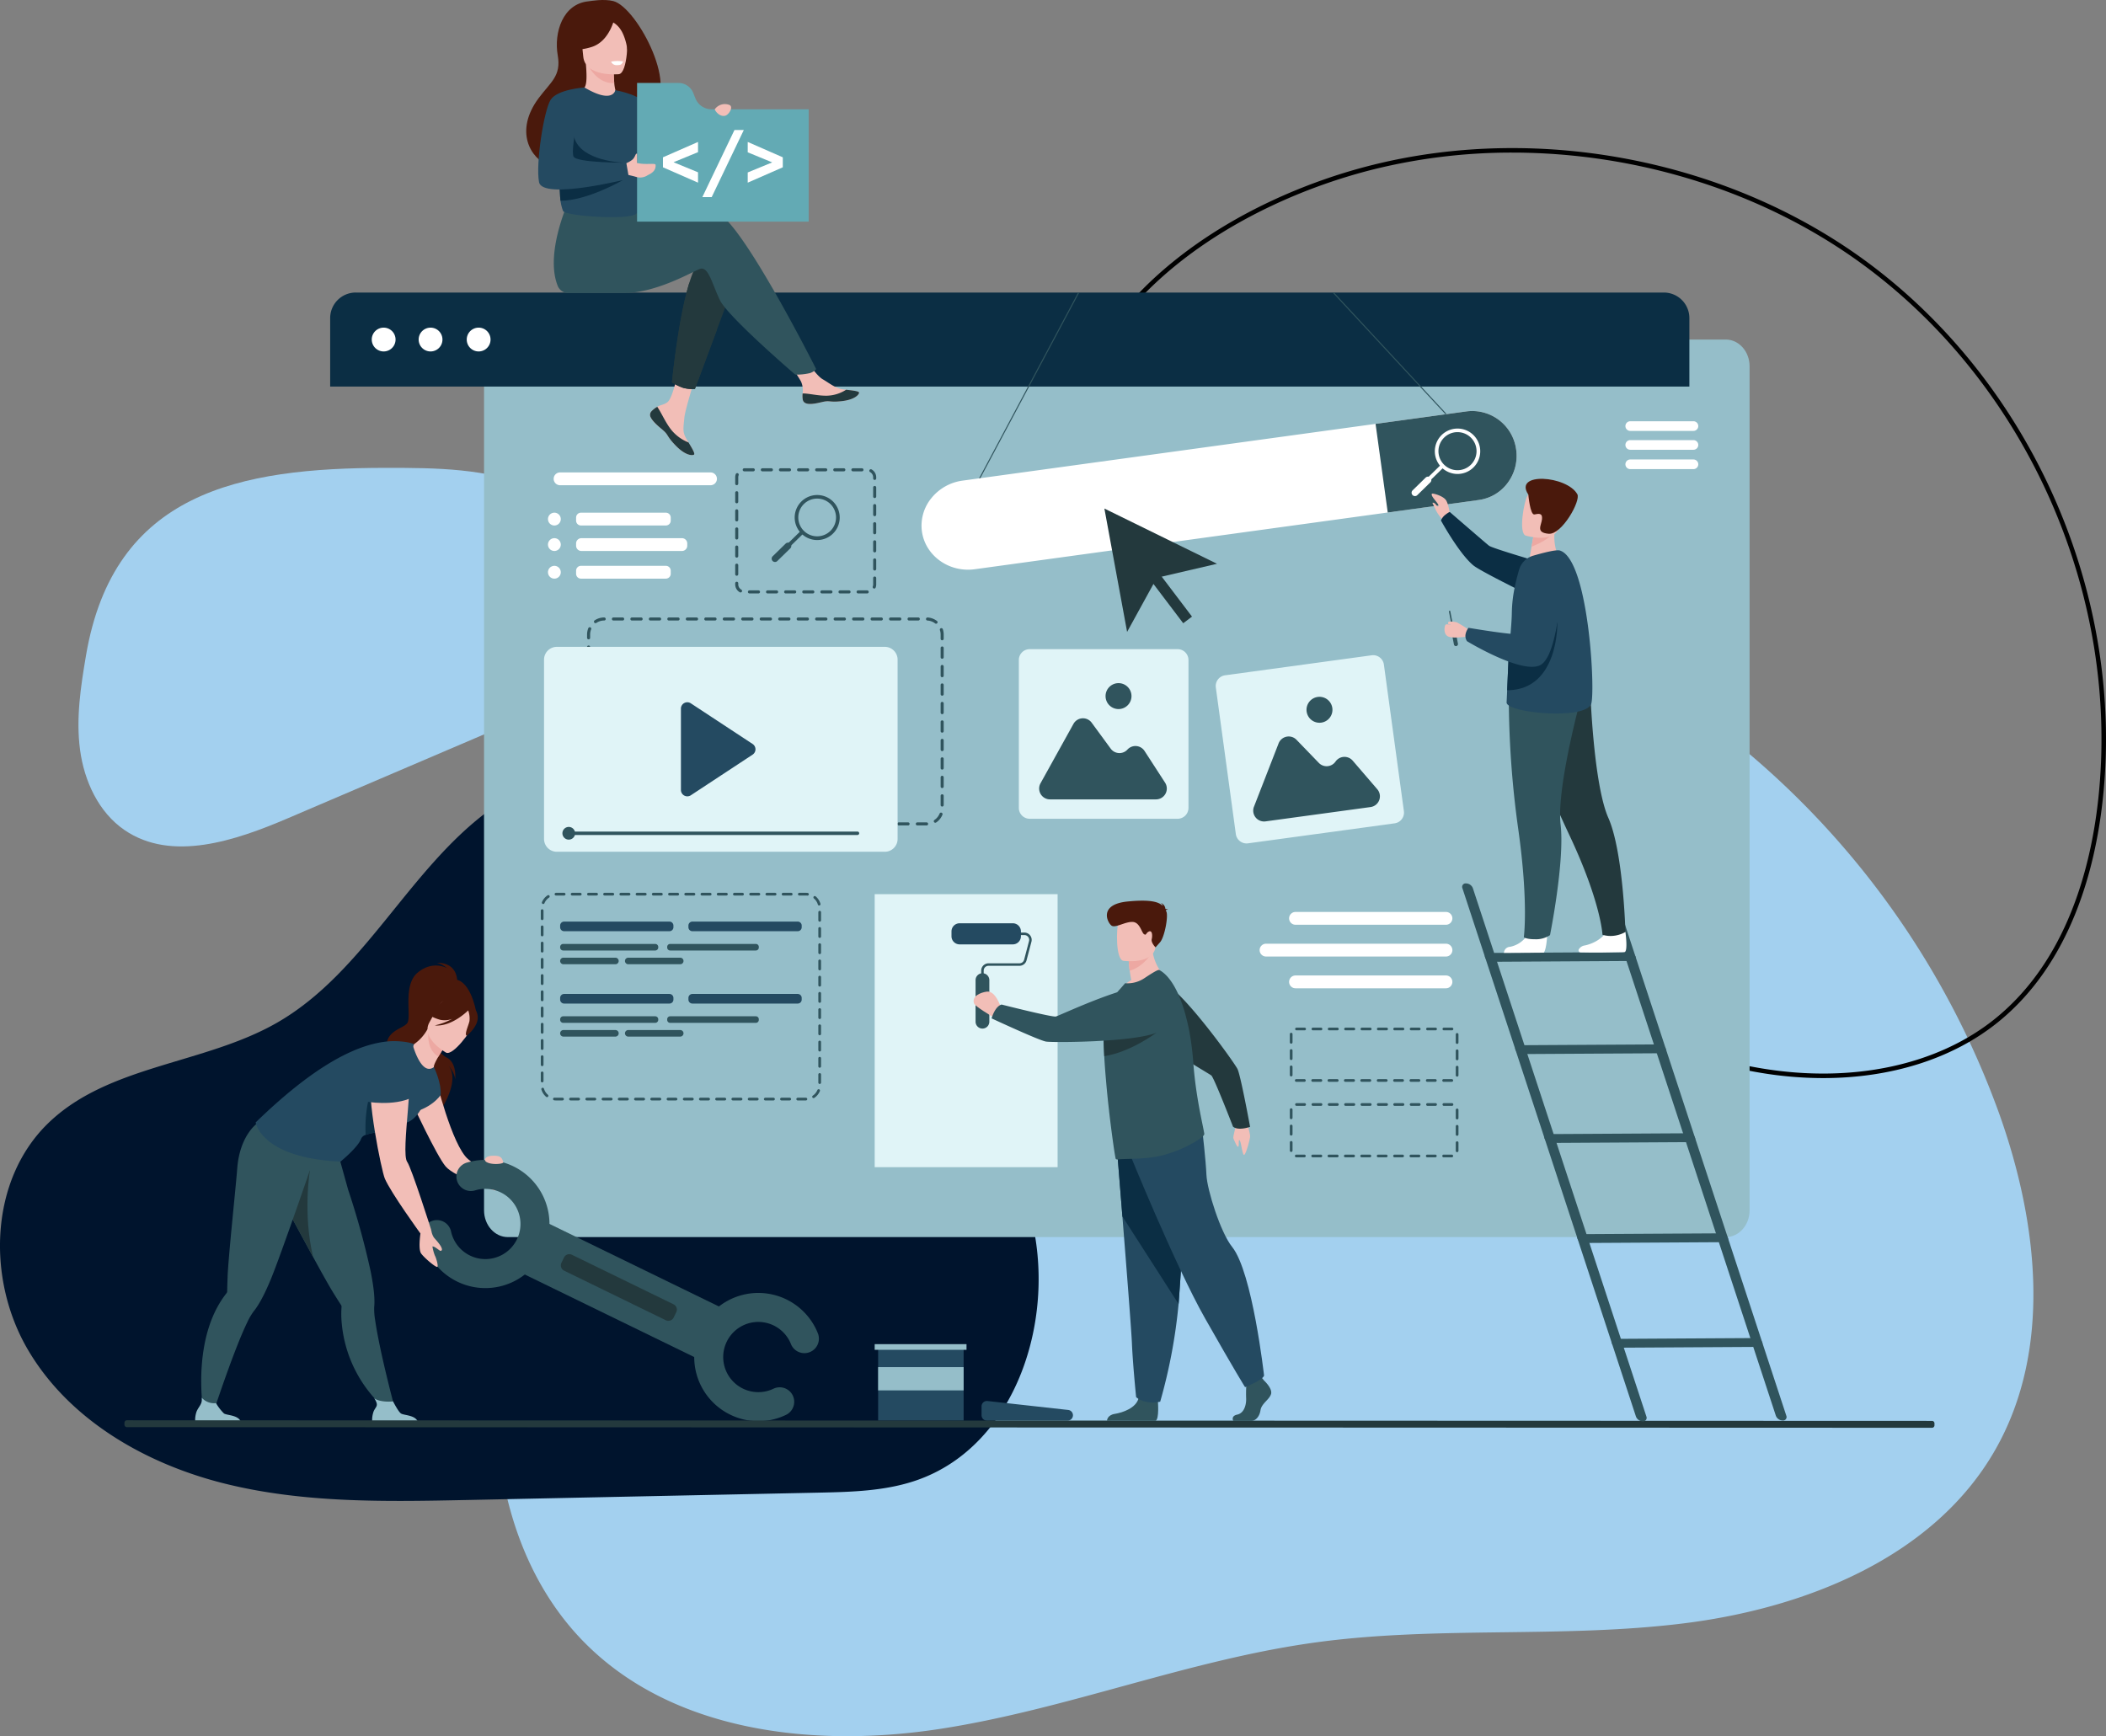 <?xml version="1.0" encoding="UTF-8"?>
<svg xmlns="http://www.w3.org/2000/svg" xmlns:xlink="http://www.w3.org/1999/xlink" width="800.175" height="659.738" viewBox="0 0 800.175 659.738">
  <rect x="0" y="0" width="800.175" height="659.738" fill="#808080" stroke="none"/>
  <defs>
    <clipPath id="clip-path">
      <rect id="Rectangle_3" data-name="Rectangle 3" width="800.175" height="603.467" fill="none"></rect>
    </clipPath>
    <clipPath id="clip-path-2">
      <rect id="Rectangle_16" data-name="Rectangle 16" width="687.711" height="542.542" transform="translate(0 0)" fill="none"></rect>
    </clipPath>
  </defs>
  <g id="Group_1125" data-name="Group 1125" transform="translate(-972 -236.729)">
    <g id="Group_5" data-name="Group 5" transform="translate(972 293)">
      <g id="Group_4" data-name="Group 4" clip-path="url(#clip-path)">
        <path id="Path_26" data-name="Path 26" d="M159.918,107.719c-34.049,37.032-53.369,84.9-71.989,131.633C73.605,275.3,59.127,311.871,55.567,350.4s5.258,80.006,32.163,107.822c33.805,34.946,88.158,41.029,136.2,33.572s93.873-26.107,142.032-32.761c46.383-6.409,93.725-1.522,140.187-7.292s95.069-25.19,118.32-65.83c21.8-38.1,16.382-86.23,1.663-127.588A322.662,322.662,0,0,0,488.454,90.808c-94.938-56.493-246.634-72.164-328.537,16.911" transform="translate(133.56 108.851)" fill="#a3d0ef"></path>
        <path id="Path_27" data-name="Path 27" d="M275.581,72.618A100.272,100.272,0,0,0,186.849,86c-31.376,22.5-48.094,62.2-81.583,81.419-27.733,15.915-64.208,16-87.092,38.324-22.166,21.623-23.259,59.146-7.612,85.869s44.7,43.424,74.741,50.923,61.435,6.9,92.395,6.248L310.788,346c12.612-.265,25.465-.567,37.393-4.677,38.036-13.107,53.607-61.83,43.386-100.746-9.767-37.2-40.8-60.689-53.263-95.745-11.973-33.664-25.637-59.813-62.724-72.215" transform="translate(-0.001 164.926)" fill="#00142d"></path>
        <path id="Path_28" data-name="Path 28" d="M30.642,97.725c-2.01,11.832-3.845,23.894-2.268,35.792s7.035,23.8,16.946,30.568c17.911,12.224,42.091,4.01,62.03-4.512l71.466-30.558c12.014-5.134,24.2-10.378,34.338-18.626s18.121-20.056,18.777-33.108c.948-18.946-13.932-35.8-31.369-43.273s-37.015-7.588-55.985-7.581c-55.462.021-103.385,9.141-113.935,71.3" transform="translate(2.033 95.086)" fill="#a3d0ef"></path>
        <path id="Path_29" data-name="Path 29" d="M407.416,353.393a144.422,144.422,0,0,1-23.674-1.993c-31.4-5.213-60.421-19.114-88.488-32.554-42.562-20.382-86.577-41.458-121.839-74.4C134.366,207.972,113.5,160.435,117.6,117.282l.856.082-.856-.082c5.842-61.514,67.652-98.2,118.8-110.918,63.744-15.849,135.809-1.6,188.085,37.207C487.106,90.065,522.094,170.2,513.626,247.73c-2.856,26.1-12.049,61.913-39.661,84.319-17.2,13.952-40.668,21.344-66.549,21.344M289.313,1.715a217.736,217.736,0,0,0-52.5,6.316C186.206,20.619,125.07,56.823,119.311,117.444c-4.048,42.627,16.616,89.635,55.28,125.75,35.07,32.757,78.961,53.775,121.406,74.1,27.956,13.392,56.864,27.235,88.027,32.41,34.52,5.732,66.913-1.186,88.859-18.994,27.156-22.035,36.218-57.39,39.036-83.171,8.406-76.934-26.32-156.455-88.46-202.587C385.6,16.842,337.26,1.715,289.313,1.715" transform="translate(285.297 0)"></path>
      </g>
    </g>
    <g id="Group_11" data-name="Group 11" transform="translate(1019.289 236.733)">
      <g id="Group_10" data-name="Group 10" transform="translate(0 -0.004)" clip-path="url(#clip-path-2)">
        <path id="Path_52" data-name="Path 52" d="M785.437,297.808V618.544c0,5.611-4.051,10.162-9.045,10.162H313.639c-4.994,0-9.045-4.551-9.045-10.162V297.808c0-5.616,4.051-10.163,9.045-10.163H776.392c4.995,0,9.045,4.547,9.045,10.163" transform="translate(-167.97 -158.622)" fill="#95bec9"></path>
        <path id="Path_53" data-name="Path 53" d="M690.685,257.536v26.01H174.254v-26.01a9.714,9.714,0,0,1,9.715-9.715h497a9.714,9.714,0,0,1,9.714,9.715" transform="translate(-96.094 -136.661)" fill="#0b2e44"></path>
        <path id="Path_54" data-name="Path 54" d="M209.474,282.085A4.523,4.523,0,1,1,214,286.607a4.522,4.522,0,0,1-4.523-4.523" transform="translate(-115.516 -153.062)" fill="#fff"></path>
        <path id="Path_55" data-name="Path 55" d="M249.205,282.085a4.522,4.522,0,1,1,4.523,4.523,4.522,4.522,0,0,1-4.523-4.523" transform="translate(-137.426 -153.062)" fill="#fff"></path>
        <path id="Path_56" data-name="Path 56" d="M289.939,282.085a4.523,4.523,0,1,1,4.523,4.523,4.522,4.522,0,0,1-4.523-4.523" transform="translate(-159.889 -153.062)" fill="#fff"></path>
        <path id="Path_57" data-name="Path 57" d="M248.787,823.1s.689-7.506-7.7-7.506a9.852,9.852,0,0,1,3.856,2.068s-5.349-3.14-11.17,1.685-2.2,16.927-3.975,19.225-8.663,2.757-7.821,10.187,21.877,16.734,20.527,22.881c0,0,8.243-12.117,2.349-17.647,0,0,2.873,2.707,3.165,5.923,0,0,.78-6.28-3.217-8.289-3.537-1.778-6.434-8.279-6.128-9.442s10.11-19.084,10.11-19.084" transform="translate(-122.373 -449.764)" fill="#4a190c"></path>
        <path id="Path_58" data-name="Path 58" d="M252.5,912.675s6.265,25.92,12.416,31.1c3.7,3.114,14.688,10.262,14.688,10.262l-4.572,1.659s-15.246-5.149-18.659-9.162-12.758-24.122-12.758-24.122Z" transform="translate(-134.344 -503.299)" fill="#f2beb7"></path>
        <path id="Path_59" data-name="Path 59" d="M127.343,984.073c.055.1.113.2.172.3,1.371,2.383,4.516,8.222,7.98,14.612,1.639,3.032,3.354,6.188,4.982,9.157,2.8,5.125,5.356,9.689,6.844,12.1,1.514,2.452,2.628,4.176,3.079,4.865l0,0a1.14,1.14,0,0,1,.146.711,37.2,37.2,0,0,0,.1,6.426,49.3,49.3,0,0,0,16.108,31.929l4.168.616s-5.9-21.852-7.636-34.206a23.768,23.768,0,0,1-.319-4.9c.308-3.218-.264-7.944-1.345-13.369a299.48,299.48,0,0,0-8.523-30.947c-.194-.6-6.056-21.808-6.056-21.808-4.92,4.3-22.864,6.075-22.864,6.075s-3.042,7.4,3.16,18.427" transform="translate(-68.07 -529.16)" fill="#30545d"></path>
        <path id="Path_60" data-name="Path 60" d="M227.309,1194.025h-17.4a9.549,9.549,0,0,1,.492-4.663c.871-1.93,2.111-1.991.158-5.017,1.106,1.138,4.659,1.609,7.174,1.271.308.5,1.987,3.851,3.016,4.591,1.137.817,6.206.526,6.556,3.818" transform="translate(-115.705 -653.113)" fill="#95bec9"></path>
        <path id="Path_61" data-name="Path 61" d="M132.145,1001.587c.055.1.113.2.172.3,1.371,2.383,8.786,16.078,12.25,22.468-4.014-16.514-1.222-33.029-1.222-33.029Z" transform="translate(-72.872 -546.674)" fill="#23393d"></path>
        <path id="Path_62" data-name="Path 62" d="M259.864,829.827c.114-.457-9.935,4.542-10.445,5.107-4.713,5.228-3.369,12.05-.672,12.115,1.73.042,1.394,2.917,1.394,2.917l19.268-8.151s-2.32-13.528-9.545-11.989" transform="translate(-135.823 -457.545)" fill="#4a190c"></path>
        <path id="Path_63" data-name="Path 63" d="M249.642,904s2.932,5.857,2.566,10.611c0,0-3.535,5.581-12.705,6.994,0,0,7.884-17.609,10.139-17.6" transform="translate(-132.076 -498.513)" fill="#244a61"></path>
        <path id="Path_64" data-name="Path 64" d="M108.7,962.478l.059-3.254c-6.482.818-22.351-7.746-22.351-7.746s-6.782,4.511-7.71,17.391c-.453,6.287-3.32,32.877-3.637,40.816-.116,2.878-.154,4.932-.167,5.752a.014.014,0,0,1,0,.008,1.126,1.126,0,0,1-.275.67A37.184,37.184,0,0,0,71.1,1021.5c-9.891,18.4-4.719,43.41-4.719,43.41l2.3-.584s8.364-25.923,13.83-37.136a23.433,23.433,0,0,1,2.476-4.237c2.055-2.5,4.223-6.736,6.359-11.838,4.038-9.646,17.351-48.636,17.351-48.636" transform="translate(-35.864 -524.697)" fill="#30545d"></path>
        <path id="Path_65" data-name="Path 65" d="M77.384,1193.87h-17.4a9.549,9.549,0,0,1,.492-4.663c.871-1.93,2.234-2.807,1.908-5.143a6.263,6.263,0,0,0,5.422,2.074,19.077,19.077,0,0,0,3.018,3.913c1.137.817,6.206.526,6.556,3.818" transform="translate(-33.028 -652.959)" fill="#95bec9"></path>
        <path id="Path_66" data-name="Path 66" d="M167.542,913.216c-2.337.4.382,2.256-2.832,2.605-4.574.5-9.3.841-11.771,1.827a2.656,2.656,0,0,0-1.694,1.373c-1.072,3.225-7.864,8.765-7.864,8.765-30.291-1.379-32.242-14.879-32.242-14.879,19.659-19.093,36.384-29.5,50.206-30.788,3.364-.314,7.9.107,10.026,1.055,4.834,2.152,7.483,8.7,7.483,8.7s-2.435,19.826-11.313,21.34" transform="translate(-61.288 -486.392)" fill="#244a61"></path>
        <path id="Path_67" data-name="Path 67" d="M215.978,927.085c-4.574.5-9.3.841-11.771,1.827a48.239,48.239,0,0,1,6.118-26.47s4.65,18.926,5.653,24.643" transform="translate(-112.557 -497.656)" fill="#0b2e44"></path>
        <path id="Path_68" data-name="Path 68" d="M244.771,878.848c.864,2.708,3.747,10.426,7.742,7.456-.135-.576.7-2.251,1.694-3.952,1.264-2.174,2.771-4.4,2.771-4.4l-6.51-5.7-.389-.34a16.58,16.58,0,0,1-4.843,5.5,1.3,1.3,0,0,0-.465,1.438" transform="translate(-134.946 -480.82)" fill="#f2beb7"></path>
        <path id="Path_69" data-name="Path 69" d="M263.909,878.377s-1.5,2.217-2.77,4.393c-4.046-2.494-4.051-7.5-3.739-10.1Z" transform="translate(-141.879 -481.238)" fill="#eda8a2"></path>
        <path id="Path_70" data-name="Path 70" d="M263.758,866.932s-9.825-5.468-6.326-11.534,4.587-10.857,11.008-7.623,6.294,6.246,5.619,8.555-7.655,11.868-10.3,10.6" transform="translate(-141.547 -466.935)" fill="#f2beb7"></path>
        <path id="Path_71" data-name="Path 71" d="M274.449,851.781c-.45-2.693-1.818-2.951-2.772-2.77a7.859,7.859,0,0,0-9.557-3.66A13.378,13.378,0,0,1,254.376,850s1.14,2.122,5.838,3.435a8.034,8.034,0,0,0,4.635-.371,26.228,26.228,0,0,1-6.668,2.514c6.191.567,12.081-5.093,12.692-5.7a8.806,8.806,0,0,1,.487,4.056c-.408,1.824-2.027,5.128-1.038,5.556,0,0,4.8-3.673,4.128-7.713" transform="translate(-140.277 -465.925)" fill="#4a190c"></path>
        <rect id="Rectangle_5" data-name="Rectangle 5" width="21.39" height="81.562" transform="matrix(0.438, -0.899, 0.899, 0.438, 149.379, 482.974)" fill="#30545d"></rect>
        <path id="Path_72" data-name="Path 72" d="M265.619,1028.852a24.239,24.239,0,0,1-13.12-16.679,5.508,5.508,0,0,1,10.76-2.365,13.342,13.342,0,1,0,9.26-15.648A5.508,5.508,0,1,1,269.4,983.6a24.358,24.358,0,1,1-3.779,45.257" transform="translate(-139.171 -541.857)" fill="#30545d"></path>
        <path id="Path_73" data-name="Path 73" d="M496.31,1141.586a24.358,24.358,0,1,1,33.326-30.853,5.509,5.509,0,0,1-10.246,4.05,13.341,13.341,0,1,0-6.624,16.932,5.509,5.509,0,0,1,4.765,9.934,24.24,24.24,0,0,1-21.221-.063" transform="translate(-266.148 -604.028)" fill="#30545d"></path>
        <path id="Path_74" data-name="Path 74" d="M409.52,1087.594,370.9,1068.765a2.247,2.247,0,0,1-1.033-3l.982-2.014a2.247,2.247,0,0,1,3-1.032l38.622,18.828a2.247,2.247,0,0,1,1.032,3l-.982,2.014a2.247,2.247,0,0,1-3,1.032" transform="translate(-203.841 -585.92)" fill="#23393d"></path>
        <path id="Path_75" data-name="Path 75" d="M254.439,1041.561a6.5,6.5,0,0,0,.986,2.777c.774.945,3.025,3.233,3.064,4.572,0,0-.113.595-.6.486s-2.159-1.769-3.02-1.65a16.677,16.677,0,0,0,.915,3.44c.455.755,1.292,3.6,1.019,4.256s-4.829-3.144-6.208-5-.022-9.384-.022-9.384Z" transform="translate(-137.853 -574.097)" fill="#f2beb7"></path>
        <path id="Path_76" data-name="Path 76" d="M222.188,896.724s-11.5-.628-13.546,6.594,3.835,36.048,5.1,39.023c2.306,5.417,13.535,20.876,13.535,20.876l4.129-1.257s-7.487-23.617-9.158-25.954c-2.624-3.669,3.382-36.139-.061-39.281" transform="translate(-114.821 -494.495)" fill="#f2beb7"></path>
        <path id="Path_77" data-name="Path 77" d="M204.11,910.353c.03.169,10.885,2,17.675-1.449,0,0,5.672-17.769-2.434-16.919s-12.906,3.4-13.11,7.284-2.131,11.084-2.131,11.084" transform="translate(-112.558 -491.873)" fill="#244a61"></path>
        <path id="Path_78" data-name="Path 78" d="M308,979.106a4.5,4.5,0,0,0-1.906.481c-.627.484-1.332,1.325.073,2.025,2.109,1.05,6.324.584,6.159-.048-.518-1.993-1.279-2.6-4.326-2.458" transform="translate(-168.386 -539.922)" fill="#f2beb7"></path>
        <path id="Path_79" data-name="Path 79" d="M445.752,326.779a1.967,1.967,0,0,0-.351,2.1.016.016,0,0,0,.005.01c.508,1.4,2.185,2.969,4.133,4.534.249.2.47.383.663.553.05.044.1.089.149.134l.114.1c1.817,1.674,1.133,2.058,4.4,5.456,3.721,3.872,6.283,3.941,7.012,3.589.617-.3-.636-2.354-2.024-4.662-.067-.111-.133-.224-.2-.336-.185-.307-.369-.619-.552-.927-1.627-2.778-1.209-4.081-.823-8.215.313-3.36,5.226-18.768,5.226-18.768l-7.131-1.229s-2.148,12.27-4.514,14.159c-1.265,1.007-2.682,1.02-3.9,1.767q-.128.077-.253.16a9.374,9.374,0,0,0-1.951,1.568" transform="translate(-245.533 -170.467)" fill="#f2beb7"></path>
        <path id="Path_80" data-name="Path 80" d="M445.752,346.359a1.967,1.967,0,0,0-.351,2.1.016.016,0,0,0,.005.01c.622,1.4,2.257,2.96,4.14,4.52.246.2.463.392.657.567.05.044.1.089.149.134l.114.1c1.817,1.674,1.133,2.058,4.4,5.456,3.721,3.872,6.283,3.941,7.012,3.589.617-.3-.636-2.354-2.024-4.662a15.86,15.86,0,0,1-6.634-4.888c-2.24-2.859-3.735-6.533-5.261-8.661q-.128.077-.253.16a9.374,9.374,0,0,0-1.951,1.568" transform="translate(-245.533 -190.047)" fill="#23393d"></path>
        <path id="Path_81" data-name="Path 81" d="M567.563,319.656c.44,2.2,3.578,1.834,7.084.977s2.672.162,7.662-.391,6.5-2.413,6.653-3.154c.136-.658-2.329-.891-4.973-1.195-.332-.038-.667-.078-1-.12-2.985-.375-5.172-2.3-7.884-3.883-2.569-1.5-6.4-7.605-6.4-7.605l-6.843.542s3.591,5.453,4.979,7.824a8.269,8.269,0,0,1,.672,4.663,8.784,8.784,0,0,0,.052,2.341" transform="translate(-309.841 -167.799)" fill="#f2beb7"></path>
        <path id="Path_82" data-name="Path 82" d="M581.53,334.9c3.505-.857,2.672.161,7.662-.391s6.5-2.413,6.653-3.154c.136-.658-2.329-.891-4.974-1.2l-.024.051a14.07,14.07,0,0,1-7.145,2.221c-3.385.082-6.97-.887-9.308-.85a8.78,8.78,0,0,0,.052,2.34c.44,2.2,3.578,1.834,7.084.977" transform="translate(-316.725 -182.069)" fill="#23393d"></path>
        <path id="Path_83" data-name="Path 83" d="M487.256,227.527l-6.4,17.212-8.351,22.474a13.525,13.525,0,0,1-4.437-.405,19.225,19.225,0,0,1-4.29-2.088s2.319-24.13,6.644-37.982c1.108-3.556,2.351-6.432,3.722-8.05,6.705-7.925,13.108,8.841,13.108,8.841" transform="translate(-255.756 -119.421)" fill="#23393d"></path>
        <path id="Path_84" data-name="Path 84" d="M425.553,175.845c-4.19-1.352-16.142.384-28.148,2.734l-2.514-4.146-25.933-2.025s-8.557,18.977-3.872,31.068a4.385,4.385,0,0,0,4.389,2.955h.379s15.434-.009,20.446-.009c12.9,0,27.293-8.865,29.156-9.238,3.048-.61,4.267,5.487,7.316,11.889s28.655,28.35,28.655,28.35a22.545,22.545,0,0,0,5.561-.571,5.477,5.477,0,0,0,2.388-1.508s-28.374-56.452-37.824-59.5" transform="translate(-200.556 -95.074)" fill="#30545d"></path>
        <path id="Path_85" data-name="Path 85" d="M373.418.409c-3.635-.935-8.608,0-9.433.078-9.868.972-13.182,11.979-11.689,20.518,1.378,7.881-2.619,10.061-7.252,16.286-9.288,12.482-3.217,23.006,4.112,25.719,4.4,1.627,10.5-2.479,10.5-2.479.11.044,19.186-12.5,27.005-19.567,13.022-5.1-3.987-38.173-13.246-40.556" transform="translate(-187.675 0.004)" fill="#4a190c"></path>
        <path id="Path_86" data-name="Path 86" d="M400.995,66.5c.259.914-4.057,2.592-7.352,1.975-3.1-.578-6.574-4.207-5.857-4.548,1.186-.564,1.984-1.966,1.335-9.545l.59.067,9.917,1.132s.03,3.09.261,5.983a19.579,19.579,0,0,0,1.106,4.935" transform="translate(-213.795 -29.99)" fill="#f2beb7"></path>
        <path id="Path_87" data-name="Path 87" d="M402.112,55.667s.03,3.09.261,5.983c-5.474.294-8.769-4.451-10.177-7.115Z" transform="translate(-216.279 -30.072)" fill="#eda8a2"></path>
        <path id="Path_88" data-name="Path 88" d="M401.27,36.416s-12.9,1.273-13.572-6.775-2.784-13.3,5.426-14.455,10.068,1.785,10.944,4.416.541,16.275-2.8,16.814" transform="translate(-213.388 -8.231)" fill="#f2beb7"></path>
        <path id="Path_89" data-name="Path 89" d="M395.181,11.1s-1.626,9.831-8.973,12.164c-5.361,1.7-7.789.58-7.789.58a21.849,21.849,0,0,0,3.5-8.179,3.933,3.933,0,0,1,2.624-3c3.809-1.253,8.425-4.68,10.64-1.562" transform="translate(-208.682 -5.418)" fill="#4a190c"></path>
        <path id="Path_90" data-name="Path 90" d="M410.368,14.575a8.537,8.537,0,0,1,4.586,3.679c1.177,1.715,2.541,6.037,2.309,7.951,0,0,2.258-9.1-1.034-12.484-3.492-3.589-5.861.854-5.861.854" transform="translate(-226.3 -6.793)" fill="#4a190c"></path>
        <path id="Path_91" data-name="Path 91" d="M364.1,103.795c.23.977.427,1.877.587,2.706.263,1.338.444,2.492.571,3.51.394,3.174.275,5.055.542,7.111a17.768,17.768,0,0,0,.965,3.872c.534,1.473,14.555,2.787,22.532,2.258,2.533-.164,4.463-.522,5.148-1.113,2.846-2.471,2.562,2.964,2.952-23.045.189-12.687-10.765-23.985-10.765-23.985s-.875,5.419-11.738-1.031c-.386-.225-4.664,6.11-8.782,13.91-4.537,8.618-3.293,10.441-2.012,15.807" transform="translate(-200.129 -40.846)" fill="#244a61"></path>
        <path id="Path_92" data-name="Path 92" d="M480.859,257.251l-8.351,22.473a13.532,13.532,0,0,1-4.437-.405,19.256,19.256,0,0,1-4.291-2.088s2.319-24.13,6.644-37.982Z" transform="translate(-255.755 -131.934)" fill="#23393d"></path>
        <path id="Path_93" data-name="Path 93" d="M415.789,76.378s11.177,1.9,12.49,6.708,10.382,31.728,10.382,31.728-7.027,2.4-9.652-.227-9.134-24.355-9.134-24.355Z" transform="translate(-229.29 -42.117)" fill="#244a61"></path>
        <path id="Path_94" data-name="Path 94" d="M412.231,51.928a2.218,2.218,0,0,0,1.969,1.323c1.429,0,1.815-.214,2.085-.516a4.456,4.456,0,0,0,.539-.885,12.133,12.133,0,0,0-4.593.078" transform="translate(-227.327 -28.489)" fill="#fff"></path>
        <path id="Path_95" data-name="Path 95" d="M368.134,153.3c.394,3.174.275,5.054.542,7.111,10.15.033,23.719-7.838,23.719-7.838Z" transform="translate(-203.01 -84.137)" fill="#0b2e44"></path>
        <path id="Path_96" data-name="Path 96" d="M391.874,121.76s-15.811-.471-18.476-9.458c-2.928-9.873-6.207,4.06-6.207,4.06l1.745,8.892h17.346Z" transform="translate(-202.49 -59.978)" fill="#0b2e44"></path>
        <path id="Path_97" data-name="Path 97" d="M456.4,76.152l-.854-2.116a6,6,0,0,0-5.565-3.754H434.221v52.7h65.2v-42.7h-36.9a6.6,6.6,0,0,1-6.124-4.131" transform="translate(-239.454 -38.756)" fill="#63aab4"></path>
        <path id="Path_98" data-name="Path 98" d="M456.147,129.883v-3.8l13.324-5.836v3.882l-9.3,3.827,9.3,3.827v3.936Z" transform="translate(-251.546 -66.31)" fill="#fff"></path>
        <path id="Path_99" data-name="Path 99" d="M501.729,110.121h3.551l-12.2,25.492h-3.551Z" transform="translate(-269.957 -60.725)" fill="#fff"></path>
        <path id="Path_100" data-name="Path 100" d="M541.276,126.084v3.8l-13.324,5.836v-3.881l9.3-3.827-9.3-3.827v-3.937Z" transform="translate(-291.143 -66.309)" fill="#fff"></path>
        <path id="Path_101" data-name="Path 101" d="M422.217,135.649l1.144-1.8a9.2,9.2,0,0,0,2.175-1.187c1.51-1.06,1.311-2.649,2.065-2.481l.009,3.491-.082.012c3.24.866,7.029-.074,7.105.732.209,2.219-1.508,3.219-2.946,3.914a5.215,5.215,0,0,1-4.34.711c-1.454-.452-3.741-.912-3.741-.912Z" transform="translate(-232.834 -71.783)" fill="#f2beb7"></path>
        <path id="Path_102" data-name="Path 102" d="M368.029,74.089s-10.263.672-12.829,4.675-5.748,24.326-4.414,31.306,34.2-1.334,34.2-1.334l-1.049-6.056s-18.968.11-20.049-2.361c-1.437-3.285,4.139-26.23,4.139-26.23" transform="translate(-193.27 -40.855)" fill="#244a61"></path>
        <path id="Path_103" data-name="Path 103" d="M500.065,90.114c-.088.266,1.543,2.955,3.874,2.488,1.453-.292,3.342-3.42,1.682-4.11a4.721,4.721,0,0,0-5.556,1.622" transform="translate(-275.762 -48.609)" fill="#f2beb7"></path>
        <rect id="Rectangle_6" data-name="Rectangle 6" width="80.946" height="0.391" transform="matrix(0.47, -0.882, 0.882, 0.47, 324.321, 182.493)" fill="#30545d"></rect>
        <rect id="Rectangle_7" data-name="Rectangle 7" width="0.391" height="63.033" transform="translate(459.162 111.294) rotate(-42.827)" fill="#30545d"></rect>
        <path id="Path_104" data-name="Path 104" d="M901.1,362.865a17.146,17.146,0,0,1-3.2,12.556,16.348,16.348,0,0,1-10.933,6.541L695.4,408.285c-9.778,1.343-18.819-5.134-20.092-14.395a16.5,16.5,0,0,1,3.589-12.608,18.39,18.39,0,0,1,11.876-6.67l191.576-26.324A16.848,16.848,0,0,1,901.1,362.865" transform="translate(-372.319 -191.981)" fill="#fff"></path>
        <path id="Path_105" data-name="Path 105" d="M1113.213,362.865a17.146,17.146,0,0,1-3.2,12.556,16.348,16.348,0,0,1-10.933,6.541l-34.667,4.763-4.627-33.672,34.667-4.763a16.848,16.848,0,0,1,18.757,14.576" transform="translate(-584.428 -191.981)" fill="#30545d"></path>
        <path id="Path_106" data-name="Path 106" d="M1119.737,380.145a8.71,8.71,0,0,1-1.3.081,8.626,8.626,0,1,1,1.3-.081m-6.253-13.755a7.235,7.235,0,1,0,10.231.119,7.243,7.243,0,0,0-10.231-.119" transform="translate(-612.052 -200.126)" fill="#fff"></path>
        <rect id="Rectangle_8" data-name="Rectangle 8" width="11.82" height="1.427" transform="translate(491.85 184.744) rotate(-44.338)" fill="#fff"></rect>
        <path id="Path_107" data-name="Path 107" d="M1090.664,410.768h0a1.274,1.274,0,0,1,.021-1.8l4.979-4.865a1.274,1.274,0,0,1,1.78,1.822l-4.979,4.865a1.274,1.274,0,0,1-1.8-.021" transform="translate(-601.254 -222.643)" fill="#fff"></path>
        <path id="Path_108" data-name="Path 108" d="M410.592,784.388H370.566a1.509,1.509,0,0,1-1.508-1.508v-.635a1.509,1.509,0,0,1,1.508-1.508h40.025a1.509,1.509,0,0,1,1.508,1.508v.635a1.509,1.509,0,0,1-1.508,1.508" transform="translate(-203.52 -430.54)" fill="#244a61"></path>
        <path id="Path_109" data-name="Path 109" d="M390.054,813.808H370.305a1.246,1.246,0,1,1,0-2.492h19.748a1.246,1.246,0,0,1,0,2.492" transform="translate(-203.52 -447.404)" fill="#30545d"></path>
        <path id="Path_110" data-name="Path 110" d="M405.176,802.156H370.219a1.16,1.16,0,0,1-1.16-1.16v-.173a1.159,1.159,0,0,1,1.16-1.159h34.957a1.159,1.159,0,0,1,1.159,1.159V801a1.16,1.16,0,0,1-1.159,1.16" transform="translate(-203.52 -440.978)" fill="#30545d"></path>
        <path id="Path_111" data-name="Path 111" d="M493.426,802.156H460.859a1.121,1.121,0,0,1-1.121-1.12v-.251a1.121,1.121,0,0,1,1.121-1.12h32.567a1.12,1.12,0,0,1,1.12,1.12v.251a1.121,1.121,0,0,1-1.12,1.12" transform="translate(-253.526 -440.978)" fill="#30545d"></path>
        <path id="Path_112" data-name="Path 112" d="M444.97,813.808H425.221a1.246,1.246,0,1,1,0-2.492H444.97a1.246,1.246,0,0,1,0,2.492" transform="translate(-233.804 -447.404)" fill="#30545d"></path>
        <path id="Path_113" data-name="Path 113" d="M519.251,784.388H479.226a1.508,1.508,0,0,1-1.508-1.508v-.635a1.508,1.508,0,0,1,1.508-1.508h40.025a1.509,1.509,0,0,1,1.508,1.508v.635a1.509,1.509,0,0,1-1.508,1.508" transform="translate(-263.441 -430.54)" fill="#244a61"></path>
        <path id="Path_114" data-name="Path 114" d="M410.592,845.687H370.566a1.508,1.508,0,0,1-1.508-1.508v-.635a1.509,1.509,0,0,1,1.508-1.508h40.025a1.509,1.509,0,0,1,1.508,1.508v.635a1.508,1.508,0,0,1-1.508,1.508" transform="translate(-203.52 -464.344)" fill="#244a61"></path>
        <path id="Path_115" data-name="Path 115" d="M390.054,875.107H370.305a1.246,1.246,0,1,1,0-2.492h19.748a1.246,1.246,0,0,1,0,2.492" transform="translate(-203.52 -481.208)" fill="#30545d"></path>
        <path id="Path_116" data-name="Path 116" d="M405.176,863.455H370.219a1.16,1.16,0,0,1-1.16-1.16v-.173a1.159,1.159,0,0,1,1.16-1.159h34.957a1.159,1.159,0,0,1,1.159,1.159v.173a1.16,1.16,0,0,1-1.159,1.16" transform="translate(-203.52 -474.782)" fill="#30545d"></path>
        <path id="Path_117" data-name="Path 117" d="M493.426,863.455H460.859a1.121,1.121,0,0,1-1.121-1.121v-.251a1.121,1.121,0,0,1,1.121-1.12h32.567a1.12,1.12,0,0,1,1.12,1.12v.251a1.121,1.121,0,0,1-1.12,1.121" transform="translate(-253.526 -474.782)" fill="#30545d"></path>
        <path id="Path_118" data-name="Path 118" d="M444.97,875.107H425.221a1.246,1.246,0,1,1,0-2.492H444.97a1.246,1.246,0,0,1,0,2.492" transform="translate(-233.804 -481.208)" fill="#30545d"></path>
        <path id="Path_119" data-name="Path 119" d="M519.251,845.687H479.226a1.508,1.508,0,0,1-1.508-1.508v-.635a1.508,1.508,0,0,1,1.508-1.508h40.025a1.509,1.509,0,0,1,1.508,1.508v.635a1.508,1.508,0,0,1-1.508,1.508" transform="translate(-263.441 -464.344)" fill="#244a61"></path>
        <path id="Path_120" data-name="Path 120" d="M872.858,451.807,850,457.127l-11.3,20.568-8.631-46.875Z" transform="translate(-457.745 -237.577)" fill="#23393d"></path>
        <rect id="Rectangle_9" data-name="Rectangle 9" width="4.179" height="24.176" transform="matrix(0.797, -0.604, 0.604, 0.797, 387.676, 217.558)" fill="#23393d"></rect>
        <path id="Path_121" data-name="Path 121" d="M817.937,614.39H761.728a4.119,4.119,0,0,1-4.119-4.119V554.062a4.119,4.119,0,0,1,4.119-4.119h56.209a4.119,4.119,0,0,1,4.119,4.119v56.209a4.119,4.119,0,0,1-4.119,4.119" transform="translate(-417.788 -303.268)" fill="#e0f4f7"></path>
        <path id="Path_122" data-name="Path 122" d="M775.323,633.206l12.523-22.577a4.119,4.119,0,0,1,6.924-.438l7.223,9.852a4.119,4.119,0,0,0,6.361.345,4.12,4.12,0,0,1,6.5.541l7.795,12.035a4.12,4.12,0,0,1-3.458,6.359H778.925a4.12,4.12,0,0,1-3.6-6.118" transform="translate(-427.269 -335.564)" fill="#30545d"></path>
        <path id="Path_123" data-name="Path 123" d="M831.065,583.656a4.926,4.926,0,1,1,4.926,4.926,4.926,4.926,0,0,1-4.926-4.926" transform="translate(-458.296 -319.143)" fill="#30545d"></path>
        <path id="Path_124" data-name="Path 124" d="M992.359,618.941l-55.693,7.6a4.12,4.12,0,0,1-4.638-3.525l-7.6-55.693a4.119,4.119,0,0,1,3.524-4.638l55.693-7.6a4.118,4.118,0,0,1,4.638,3.524l7.6,55.693a4.119,4.119,0,0,1-3.524,4.638" transform="translate(-509.762 -306.082)" fill="#e0f4f7"></path>
        <path id="Path_125" data-name="Path 125" d="M956.43,650.6l9.357-24.062a4.119,4.119,0,0,1,6.8-1.369l8.488,8.785a4.119,4.119,0,0,0,6.35-.518,4.12,4.12,0,0,1,6.51-.342l9.349,10.871a4.119,4.119,0,0,1-2.566,6.767l-39.893,5.442a4.119,4.119,0,0,1-4.4-5.574" transform="translate(-527.272 -344.058)" fill="#30545d"></path>
        <path id="Path_126" data-name="Path 126" d="M1001.337,595.911a4.926,4.926,0,1,1,5.547,4.215,4.926,4.926,0,0,1-5.547-4.215" transform="translate(-552.169 -325.533)" fill="#30545d"></path>
        <rect id="Rectangle_10" data-name="Rectangle 10" width="32.479" height="27.848" transform="translate(286.36 511.956)" fill="#244a61"></rect>
        <rect id="Rectangle_11" data-name="Rectangle 11" width="34.889" height="2.152" transform="translate(285.049 510.764)" fill="#95bec9"></rect>
        <rect id="Rectangle_12" data-name="Rectangle 12" width="32.479" height="8.846" transform="translate(286.36 519.49)" fill="#95bec9"></rect>
        <path id="Path_127" data-name="Path 127" d="M758.727,1194.318H728.059a2.033,2.033,0,0,1-2.033-2.033v-3.4a2.033,2.033,0,0,1,2.257-2.02l30.668,3.4a2.033,2.033,0,0,1-.224,4.053" transform="translate(-400.372 -654.495)" fill="#244a61"></path>
        <path id="Path_128" data-name="Path 128" d="M686.874,1206.055.836,1205.819A.958.958,0,0,1,0,1204.777v-.533a.958.958,0,0,1,.837-1.04l686.039.236a.958.958,0,0,1,.836,1.041v.533a.959.959,0,0,1-.836,1.041" transform="translate(0 -663.513)" fill="#23393d"></path>
        <path id="Path_129" data-name="Path 129" d="M520.881,602.111h-3.534a.581.581,0,0,1,0-1.162h3.51a.592.592,0,0,1,.593.581.571.571,0,0,1-.569.581m-7.045,0h-3.51a.581.581,0,0,1,0-1.162h3.51a.581.581,0,1,1,0,1.162m-7.021,0h-3.51a.581.581,0,0,1,0-1.162h3.51a.581.581,0,1,1,0,1.162m-7.021,0h-3.51a.581.581,0,0,1,0-1.162h3.51a.581.581,0,1,1,0,1.162m-7.021,0h-3.51a.581.581,0,0,1,0-1.162h3.51a.581.581,0,1,1,0,1.162m-7.021,0h-3.51a.581.581,0,1,1,0-1.162h3.51a.581.581,0,1,1,0,1.162m-7.02,0h-3.511a.581.581,0,0,1,0-1.162h3.511a.581.581,0,0,1,0,1.162m-7.021,0H468.2a.581.581,0,0,1,0-1.162h3.51a.581.581,0,1,1,0,1.162m-7.02,0h-3.51a.581.581,0,1,1,0-1.162h3.51a.581.581,0,0,1,0,1.162m-7.021,0h-3.51a.581.581,0,1,1,0-1.162h3.51a.581.581,0,0,1,0,1.162m-7.021,0h-3.51a.581.581,0,1,1,0-1.162h3.51a.581.581,0,0,1,0,1.162m-7.021,0h-3.51a.581.581,0,1,1,0-1.162h3.51a.581.581,0,0,1,0,1.162m-7.021,0H433.1a.581.581,0,1,1,0-1.162h3.51a.581.581,0,0,1,0,1.162m-7.021,0h-3.51a.581.581,0,1,1,0-1.162h3.51a.581.581,0,0,1,0,1.162m-7.021,0h-3.51a.581.581,0,1,1,0-1.162h3.51a.581.581,0,1,1,0,1.162m-7.021,0h-3.51a.581.581,0,0,1,0-1.162h3.51a.581.581,0,1,1,0,1.162m-7.021,0h-3.51a.581.581,0,0,1,0-1.162h3.51a.581.581,0,0,1,0,1.162m-7.021,0h-3.129c-.14,0-.28,0-.418-.013a.581.581,0,1,1,.074-1.159c.114.007.228.011.344.011h3.129a.581.581,0,0,1,0,1.162m122.678-1.021a.581.581,0,0,1-.327-1.062,5.343,5.343,0,0,0,1.96-2.428.581.581,0,1,1,1.078.435,6.5,6.5,0,0,1-2.385,2.955.58.58,0,0,1-.326.1m-129.424-.209a.578.578,0,0,1-.354-.121,6.487,6.487,0,0,1-2.2-3.093.581.581,0,1,1,1.1-.368,5.332,5.332,0,0,0,1.811,2.541.581.581,0,0,1-.355,1.041m132.024-5.937a.582.582,0,0,1-.581-.581v-3.51a.581.581,0,1,1,1.162,0v3.51a.581.581,0,0,1-.581.581m-134.336-.357a.581.581,0,0,1-.581-.581v-3.51a.581.581,0,1,1,1.162,0V594a.581.581,0,0,1-.581.581m134.336-6.664a.581.581,0,0,1-.581-.581v-3.51a.581.581,0,1,1,1.162,0v3.51a.581.581,0,0,1-.581.581m-134.336-.357a.581.581,0,0,1-.581-.581v-3.51a.581.581,0,1,1,1.162,0v3.51a.581.581,0,0,1-.581.581M526.785,580.9a.581.581,0,0,1-.581-.581v-3.51a.581.581,0,0,1,1.162,0v3.51a.581.581,0,0,1-.581.581m-134.336-.357a.581.581,0,0,1-.581-.581v-3.51a.581.581,0,0,1,1.162,0v3.51a.581.581,0,0,1-.581.581m134.336-6.664a.581.581,0,0,1-.581-.581v-3.51a.581.581,0,0,1,1.162,0v3.51a.581.581,0,0,1-.581.581m-134.336-.357a.581.581,0,0,1-.581-.581v-3.51a.581.581,0,0,1,1.162,0v3.51a.581.581,0,0,1-.581.581m134.336-6.664a.581.581,0,0,1-.581-.581v-3.51a.581.581,0,0,1,1.162,0v3.51a.581.581,0,0,1-.581.581M392.45,566.5a.581.581,0,0,1-.581-.581v-3.51a.581.581,0,0,1,1.162,0v3.51a.581.581,0,0,1-.581.581m134.336-6.664a.582.582,0,0,1-.581-.581v-3.51a.581.581,0,1,1,1.162,0v3.51a.581.581,0,0,1-.581.581m-134.336-.357a.581.581,0,0,1-.581-.581v-3.51a.581.581,0,1,1,1.162,0v3.51a.581.581,0,0,1-.581.581m134.336-6.664a.581.581,0,0,1-.581-.581v-3.51a.581.581,0,1,1,1.162,0v3.51a.581.581,0,0,1-.581.581m-134.336-.357a.581.581,0,0,1-.581-.581v-3.51a.581.581,0,1,1,1.162,0v3.51a.581.581,0,0,1-.581.581M526.785,545.8a.581.581,0,0,1-.581-.581v-3.51a.581.581,0,0,1,1.162,0v3.51a.581.581,0,0,1-.581.581m-134.336-.357a.581.581,0,0,1-.581-.581v-3.51a.581.581,0,0,1,1.162,0v3.51a.581.581,0,0,1-.581.581m134.336-6.664a.582.582,0,0,1-.581-.581v-3.51a.581.581,0,0,1,1.162,0v3.51a.581.581,0,0,1-.581.581m-134.336-.357a.581.581,0,0,1-.581-.581v-3.51a.581.581,0,0,1,1.162,0v3.51a.581.581,0,0,1-.581.581m134.336-6.664a.581.581,0,0,1-.581-.581v-1.584a5.343,5.343,0,0,0-.278-1.706.581.581,0,0,1,1.1-.371,6.5,6.5,0,0,1,.339,2.077v1.584a.581.581,0,0,1-.581.581M392.45,531.4a.581.581,0,0,1-.581-.581v-1.227a6.474,6.474,0,0,1,.475-2.445.581.581,0,0,1,1.077.436,5.319,5.319,0,0,0-.39,2.009v1.227a.581.581,0,0,1-.581.581m132.014-5.932a.581.581,0,0,1-.353-.12,5.307,5.307,0,0,0-2.92-1.093.581.581,0,0,1,.071-1.16,6.473,6.473,0,0,1,3.557,1.331.581.581,0,0,1-.354,1.042m-129.4-.209a.581.581,0,0,1-.326-1.063,6.479,6.479,0,0,1,3.63-1.114h0a.581.581,0,0,1,0,1.162,5.324,5.324,0,0,0-2.981.915.577.577,0,0,1-.325.1m122.655-1.015h-3.51a.581.581,0,1,1,0-1.162h3.51a.581.581,0,1,1,0,1.162m-7.021,0h-3.51a.581.581,0,0,1,0-1.162h3.51a.581.581,0,1,1,0,1.162m-7.021,0h-3.51a.581.581,0,0,1,0-1.162h3.51a.581.581,0,0,1,0,1.162m-7.02,0h-3.511a.581.581,0,0,1,0-1.162h3.511a.581.581,0,0,1,0,1.162m-7.021,0h-3.51a.581.581,0,1,1,0-1.162h3.51a.581.581,0,0,1,0,1.162m-7.021,0H479.1a.581.581,0,1,1,0-1.162h3.51a.581.581,0,0,1,0,1.162m-7.021,0h-3.51a.581.581,0,0,1,0-1.162h3.51a.581.581,0,1,1,0,1.162m-7.02,0h-3.51a.581.581,0,1,1,0-1.162h3.51a.581.581,0,0,1,0,1.162m-7.021,0h-3.51a.581.581,0,1,1,0-1.162h3.51a.581.581,0,0,1,0,1.162m-7.021,0h-3.51a.581.581,0,1,1,0-1.162h3.51a.581.581,0,0,1,0,1.162m-7.021,0H444a.581.581,0,1,1,0-1.162h3.51a.581.581,0,1,1,0,1.162m-7.021,0h-3.51a.581.581,0,1,1,0-1.162h3.51a.581.581,0,0,1,0,1.162m-7.021,0h-3.51a.581.581,0,0,1,0-1.162h3.51a.581.581,0,0,1,0,1.162m-7.021,0h-3.51a.581.581,0,0,1,0-1.162h3.51a.581.581,0,1,1,0,1.162m-7.021,0h-3.51a.581.581,0,1,1,0-1.162h3.51a.581.581,0,1,1,0,1.162m-7.021,0H408.9a.581.581,0,1,1,0-1.162h3.51a.581.581,0,0,1,0,1.162m-7.021,0h-3.51a.581.581,0,1,1,0-1.162h3.51a.581.581,0,0,1,0,1.162" transform="translate(-216.099 -288.456)" fill="#30545d"></path>
        <path id="Path_130" data-name="Path 130" d="M1048.694,891.151h-3.133a.515.515,0,0,1,0-1.029h3.11a.525.525,0,0,1,.527.515.505.505,0,0,1-.5.515m-6.242,0h-3.11a.515.515,0,0,1,0-1.029h3.11a.515.515,0,0,1,0,1.029m-6.219,0h-3.11a.515.515,0,0,1,0-1.029h3.11a.515.515,0,0,1,0,1.029m-6.219,0h-3.11a.515.515,0,0,1,0-1.029h3.11a.515.515,0,0,1,0,1.029m-6.22,0h-3.11a.515.515,0,0,1,0-1.029h3.11a.515.515,0,0,1,0,1.029m-6.219,0h-3.11a.515.515,0,1,1,0-1.029h3.11a.515.515,0,0,1,0,1.029m-6.22,0h-3.109a.515.515,0,1,1,0-1.029h3.109a.515.515,0,1,1,0,1.029m-6.219,0h-3.109a.515.515,0,1,1,0-1.029h3.109a.515.515,0,1,1,0,1.029m-6.219,0h-3.11a.515.515,0,0,1,0-1.029h3.11a.515.515,0,1,1,0,1.029m-6.219,0h-3c-.045,0-.088,0-.132,0a.515.515,0,0,1,.051-1.029l.081,0h3a.515.515,0,0,1,0,1.029m58.008-1.97h-.017a.515.515,0,0,1-.5-.531v-3.093a.515.515,0,0,1,1.029,0v3.126a.515.515,0,0,1-.514.5m-63.046-.083a.514.514,0,0,1-.514-.514v-3.11a.514.514,0,0,1,1.029,0v3.11a.514.514,0,0,1-.515.514m63.047-6.136a.515.515,0,0,1-.515-.514v-3.11a.515.515,0,0,1,1.029,0v3.11a.514.514,0,0,1-.515.514m-63.047-.083a.515.515,0,0,1-.514-.515v-3.11a.514.514,0,0,1,1.029,0v3.11a.515.515,0,0,1-.515.515m63.047-6.137a.515.515,0,0,1-.515-.514v-3.11a.515.515,0,0,1,1.029,0v3.11a.514.514,0,0,1-.515.514m-63.047-.083a.515.515,0,0,1-.514-.515v-3.032c0-.033,0-.066,0-.1a.506.506,0,0,1,.535-.493.515.515,0,0,1,.493.535v3.089a.515.515,0,0,1-.515.515m61.107-5.066h-.023l-.072,0h-3.015a.515.515,0,0,1,0-1.029h3.015l.118,0a.515.515,0,0,1-.022,1.029m-6.219,0h-3.11a.515.515,0,0,1,0-1.029h3.11a.515.515,0,0,1,0,1.029m-6.219,0h-3.11a.515.515,0,0,1,0-1.029h3.11a.515.515,0,0,1,0,1.029m-6.219,0H1027a.515.515,0,1,1,0-1.029h3.109a.515.515,0,1,1,0,1.029m-6.219,0h-3.109a.515.515,0,1,1,0-1.029h3.109a.515.515,0,1,1,0,1.029m-6.219,0h-3.109a.515.515,0,1,1,0-1.029h3.109a.515.515,0,1,1,0,1.029m-6.219,0h-3.11a.515.515,0,1,1,0-1.029h3.11a.515.515,0,1,1,0,1.029m-6.22,0h-3.109a.515.515,0,1,1,0-1.029h3.109a.515.515,0,0,1,0,1.029m-6.219,0H995.9a.515.515,0,0,1,0-1.029h3.11a.515.515,0,0,1,0,1.029m-6.219,0h-3.1a.52.52,0,0,1-.521-.514.51.51,0,0,1,.509-.515h3.11a.515.515,0,0,1,0,1.029" transform="translate(-544.367 -480.075)" fill="#30545d"></path>
        <path id="Path_131" data-name="Path 131" d="M567.5,444.267H564.04a.581.581,0,0,1,0-1.163h3.441a.591.591,0,0,1,.592.581.572.572,0,0,1-.571.581m-6.9,0h-3.441a.581.581,0,0,1,0-1.163H560.6a.581.581,0,0,1,0,1.163m-6.882,0h-3.441a.581.581,0,0,1,0-1.163h3.441a.581.581,0,0,1,0,1.163m-6.882,0h-3.441a.581.581,0,0,1,0-1.163h3.441a.581.581,0,0,1,0,1.163m-6.882,0h-3.441a.581.581,0,0,1,0-1.163h3.441a.581.581,0,0,1,0,1.163m-6.882,0h-3.441a.581.581,0,0,1,0-1.163h3.441a.581.581,0,0,1,0,1.163m-6.882,0h-3.441a.581.581,0,0,1,0-1.163h3.441a.581.581,0,0,1,0,1.163m-6.818-.37a.577.577,0,0,1-.286-.076,3.448,3.448,0,0,1-1.745-2.994v-.422a.581.581,0,0,1,1.162,0v.422a2.285,2.285,0,0,0,1.156,1.983.581.581,0,0,1-.287,1.086m50.786-1.481a.581.581,0,0,1-.544-.786,2.268,2.268,0,0,0,.145-.8v-2.412a.581.581,0,1,1,1.162,0v2.412a3.431,3.431,0,0,1-.22,1.212.581.581,0,0,1-.544.376m-52.236-4.87a.581.581,0,0,1-.581-.581v-3.441a.581.581,0,0,1,1.162,0v3.441a.581.581,0,0,1-.581.581m52.419-1.99a.581.581,0,0,1-.581-.581v-3.441a.581.581,0,1,1,1.162,0v3.441a.581.581,0,0,1-.581.581m-52.419-4.892a.581.581,0,0,1-.581-.581v-3.441a.581.581,0,1,1,1.162,0v3.441a.581.581,0,0,1-.581.581m52.419-1.99a.581.581,0,0,1-.581-.581v-3.441a.581.581,0,0,1,1.162,0v3.441a.581.581,0,0,1-.581.581m-52.419-4.892a.581.581,0,0,1-.581-.581v-3.441a.581.581,0,1,1,1.162,0V423.2a.581.581,0,0,1-.581.581m52.419-1.99a.581.581,0,0,1-.581-.581v-3.441a.581.581,0,1,1,1.162,0v3.441a.581.581,0,0,1-.581.581M517.92,416.9a.581.581,0,0,1-.581-.581v-3.441a.581.581,0,1,1,1.162,0v3.441a.581.581,0,0,1-.581.581m52.419-1.99a.581.581,0,0,1-.581-.581v-3.441a.581.581,0,1,1,1.162,0v3.441a.581.581,0,0,1-.581.581m-52.419-4.892a.581.581,0,0,1-.581-.581V406a.581.581,0,1,1,1.162,0v3.441a.581.581,0,0,1-.581.581m52.419-1.99a.581.581,0,0,1-.581-.581V404a.581.581,0,1,1,1.162,0v3.441a.581.581,0,0,1-.581.581m-52.419-4.892a.581.581,0,0,1-.581-.581v-2.4a3.426,3.426,0,0,1,.224-1.224.581.581,0,1,1,1.086.414,2.272,2.272,0,0,0-.148.81v2.4a.581.581,0,0,1-.581.581m52.419-1.99a.581.581,0,0,1-.581-.581v-.411a2.283,2.283,0,0,0-1.164-1.987.581.581,0,1,1,.57-1.013,3.448,3.448,0,0,1,1.756,3v.411a.581.581,0,0,1-.581.581m-4.838-3.27h-3.441a.581.581,0,1,1,0-1.162H565.5a.581.581,0,1,1,0,1.162m-6.882,0h-3.441a.581.581,0,0,1,0-1.162h3.441a.581.581,0,0,1,0,1.162m-6.882,0H548.3a.581.581,0,0,1,0-1.162h3.441a.581.581,0,0,1,0,1.162m-6.882,0h-3.441a.581.581,0,0,1,0-1.162h3.441a.581.581,0,0,1,0,1.162m-6.882,0h-3.441a.581.581,0,1,1,0-1.162h3.441a.581.581,0,0,1,0,1.162m-6.882,0H527.65a.581.581,0,1,1,0-1.162h3.441a.581.581,0,1,1,0,1.162m-6.882,0h-3.43a.586.586,0,0,1-.586-.581.576.576,0,0,1,.575-.581h3.441a.581.581,0,1,1,0,1.162" transform="translate(-285.29 -218.768)" fill="#30545d"></path>
        <path id="Path_132" data-name="Path 132" d="M1048.694,955.134h-3.133a.515.515,0,0,1,0-1.029h3.11a.525.525,0,0,1,.527.515.505.505,0,0,1-.5.515m-6.242,0h-3.11a.515.515,0,0,1,0-1.029h3.11a.515.515,0,0,1,0,1.029m-6.219,0h-3.11a.515.515,0,0,1,0-1.029h3.11a.515.515,0,0,1,0,1.029m-6.219,0h-3.11a.515.515,0,0,1,0-1.029h3.11a.515.515,0,0,1,0,1.029m-6.22,0h-3.11a.515.515,0,0,1,0-1.029h3.11a.515.515,0,0,1,0,1.029m-6.219,0h-3.11a.515.515,0,1,1,0-1.029h3.11a.515.515,0,0,1,0,1.029m-6.22,0h-3.109a.515.515,0,1,1,0-1.029h3.109a.515.515,0,1,1,0,1.029m-6.219,0h-3.109a.515.515,0,1,1,0-1.029h3.109a.515.515,0,1,1,0,1.029m-6.219,0h-3.11a.515.515,0,0,1,0-1.029h3.11a.515.515,0,1,1,0,1.029m-6.219,0h-3c-.045,0-.088,0-.132,0a.515.515,0,0,1-.489-.54.507.507,0,0,1,.54-.489l.081,0h3a.515.515,0,0,1,0,1.029m58.008-1.97h-.017a.515.515,0,0,1-.5-.531v-3.093a.515.515,0,0,1,1.029,0v3.126a.515.515,0,0,1-.514.5m-63.046-.083a.514.514,0,0,1-.514-.515v-3.11a.514.514,0,0,1,1.029,0v3.11a.515.515,0,0,1-.515.515m63.047-6.136a.515.515,0,0,1-.515-.514v-3.11a.515.515,0,0,1,1.029,0v3.11a.514.514,0,0,1-.515.514m-63.047-.083a.515.515,0,0,1-.514-.515v-3.11a.514.514,0,0,1,1.029,0v3.11a.515.515,0,0,1-.515.515m63.047-6.137a.515.515,0,0,1-.515-.514V937.1a.515.515,0,0,1,1.029,0v3.11a.514.514,0,0,1-.515.514m-63.047-.083a.514.514,0,0,1-.514-.515v-3.032c0-.033,0-.065,0-.1a.507.507,0,0,1,.535-.493.515.515,0,0,1,.493.535v3.089a.515.515,0,0,1-.515.515m61.107-5.066h-.023l-.072,0h-3.015a.515.515,0,0,1,0-1.029h3.015l.118,0a.515.515,0,0,1-.022,1.029m-6.219,0h-3.11a.515.515,0,0,1,0-1.029h3.11a.515.515,0,0,1,0,1.029m-6.219,0h-3.11a.515.515,0,0,1,0-1.029h3.11a.515.515,0,0,1,0,1.029m-6.219,0H1027a.515.515,0,1,1,0-1.029h3.109a.515.515,0,1,1,0,1.029m-6.219,0h-3.109a.515.515,0,1,1,0-1.029h3.109a.515.515,0,1,1,0,1.029m-6.219,0h-3.109a.515.515,0,1,1,0-1.029h3.109a.515.515,0,1,1,0,1.029m-6.219,0h-3.11a.515.515,0,1,1,0-1.029h3.11a.515.515,0,1,1,0,1.029m-6.22,0h-3.109a.515.515,0,1,1,0-1.029h3.109a.515.515,0,0,1,0,1.029m-6.219,0H995.9a.515.515,0,0,1,0-1.029h3.11a.515.515,0,0,1,0,1.029m-6.219,0h-3.1a.52.52,0,0,1-.521-.514.51.51,0,0,1,.509-.515h3.11a.515.515,0,0,1,0,1.029" transform="translate(-544.367 -515.359)" fill="#30545d"></path>
        <path id="Path_133" data-name="Path 133" d="M453.407,835.248h-3.1a.515.515,0,1,1,0-1.029h3.083a.523.523,0,0,1,.525.514.506.506,0,0,1-.5.515m-6.187,0h-3.083a.515.515,0,1,1,0-1.029h3.083a.515.515,0,1,1,0,1.029m-6.166,0h-3.082a.515.515,0,1,1,0-1.029h3.082a.515.515,0,1,1,0,1.029m-6.166,0h-3.083a.515.515,0,0,1,0-1.029h3.083a.515.515,0,1,1,0,1.029m-6.166,0h-3.082a.515.515,0,1,1,0-1.029h3.082a.515.515,0,1,1,0,1.029m-6.165,0h-3.083a.515.515,0,1,1,0-1.029h3.083a.515.515,0,1,1,0,1.029m-6.166,0h-3.083a.515.515,0,1,1,0-1.029h3.083a.515.515,0,1,1,0,1.029m-6.166,0h-3.083a.515.515,0,0,1,0-1.029h3.083a.515.515,0,1,1,0,1.029m-6.165,0h-3.083a.515.515,0,0,1,0-1.029h3.083a.515.515,0,0,1,0,1.029m-6.166,0h-3.082a.515.515,0,1,1,0-1.029H397.9a.515.515,0,1,1,0,1.029m-6.165,0h-3.083a.515.515,0,1,1,0-1.029h3.083a.515.515,0,1,1,0,1.029m-6.166,0h-3.083a.515.515,0,1,1,0-1.029h3.083a.515.515,0,1,1,0,1.029m-6.166,0h-3.082a.515.515,0,1,1,0-1.029H379.4a.515.515,0,1,1,0,1.029m-6.165,0h-3.083a.515.515,0,1,1,0-1.029h3.083a.515.515,0,0,1,0,1.029m-6.166,0h-3.083a.515.515,0,1,1,0-1.029h3.083a.515.515,0,0,1,0,1.029m-6.166,0h-2.461a5.83,5.83,0,0,1-.68-.04.515.515,0,0,1,.121-1.022,4.8,4.8,0,0,0,.56.033H360.9a.515.515,0,1,1,0,1.029m95.41-.889a.515.515,0,0,1-.288-.942,4.738,4.738,0,0,0,1.739-2.12.515.515,0,1,1,.951.4,5.761,5.761,0,0,1-2.115,2.579.512.512,0,0,1-.287.088M355.037,834a.514.514,0,0,1-.334-.123,5.75,5.75,0,0,1-1.808-2.8.515.515,0,0,1,.99-.284,4.722,4.722,0,0,0,1.485,2.3.515.515,0,0,1-.334.906m103.6-5.016a.515.515,0,0,1-.515-.515v-3.083a.515.515,0,1,1,1.03,0v3.083a.515.515,0,0,1-.515.515m-105.449-.6a.515.515,0,0,1-.515-.514v-3.083a.515.515,0,0,1,1.03,0v3.083a.515.515,0,0,1-.515.514m105.449-5.565a.515.515,0,0,1-.515-.515v-3.083a.515.515,0,0,1,1.03,0V822.3a.515.515,0,0,1-.515.515m-105.449-.6a.515.515,0,0,1-.515-.515v-3.083a.515.515,0,0,1,1.03,0V821.7a.515.515,0,0,1-.515.515m105.449-5.565a.515.515,0,0,1-.515-.515v-3.083a.515.515,0,0,1,1.03,0v3.083a.515.515,0,0,1-.515.515m-105.449-.6a.515.515,0,0,1-.515-.515V812.45a.515.515,0,0,1,1.03,0v3.082a.515.515,0,0,1-.515.515m105.449-5.565a.515.515,0,0,1-.515-.515v-3.083a.515.515,0,0,1,1.03,0v3.083a.515.515,0,0,1-.515.515m-105.449-.6a.515.515,0,0,1-.515-.514v-3.083a.515.515,0,1,1,1.03,0v3.083a.515.515,0,0,1-.515.514m105.449-5.565a.515.515,0,0,1-.515-.515v-3.083a.515.515,0,0,1,1.03,0V803.8a.515.515,0,0,1-.515.515m-105.449-.6a.515.515,0,0,1-.515-.515v-3.083a.515.515,0,0,1,1.03,0V803.2a.515.515,0,0,1-.515.515m105.449-5.565a.515.515,0,0,1-.515-.515v-3.083a.515.515,0,0,1,1.03,0v3.083a.515.515,0,0,1-.515.515m-105.449-.6a.515.515,0,0,1-.515-.515v-3.082a.515.515,0,0,1,1.03,0v3.082a.515.515,0,0,1-.515.515m105.449-5.565a.515.515,0,0,1-.515-.514v-3.083a.515.515,0,1,1,1.03,0v3.083a.515.515,0,0,1-.515.514m-105.449-.6a.515.515,0,0,1-.515-.514v-3.083a.515.515,0,1,1,1.03,0v3.083a.515.515,0,0,1-.515.514m105.449-5.565a.515.515,0,0,1-.515-.515v-3.083a.515.515,0,0,1,1.03,0v3.083a.515.515,0,0,1-.515.515m-105.449-.6a.515.515,0,0,1-.515-.515v-3.083a.515.515,0,0,1,1.03,0V784.7a.515.515,0,0,1-.515.515m105.449-5.565a.515.515,0,0,1-.515-.515v-3.083a.515.515,0,0,1,1.03,0v3.083a.515.515,0,0,1-.515.515m-105.449-.6a.515.515,0,0,1-.515-.515v-3.083a.515.515,0,0,1,1.03,0v3.083a.515.515,0,0,1-.515.515m105.449-5.565a.515.515,0,0,1-.515-.514v-3.083a.515.515,0,1,1,1.03,0v3.083a.515.515,0,0,1-.515.514m-105.449-.6a.515.515,0,0,1-.515-.514v-3.083a.515.515,0,0,1,1.03,0v3.083a.515.515,0,0,1-.515.514m105.449-5.565a.515.515,0,0,1-.515-.515v-3.083a.515.515,0,1,1,1.03,0v3.083a.515.515,0,0,1-.515.515m-105.449-.6a.515.515,0,0,1-.515-.514v-3.083a.515.515,0,0,1,1.03,0v3.083a.515.515,0,0,1-.515.514m105.244-5.545a.515.515,0,0,1-.494-.372,4.723,4.723,0,0,0-1.49-2.3.515.515,0,1,1,.666-.785,5.749,5.749,0,0,1,1.813,2.8.515.515,0,0,1-.352.637.508.508,0,0,1-.143.021m-104.841-.566a.515.515,0,0,1-.475-.714,5.756,5.756,0,0,1,2.121-2.575.515.515,0,1,1,.572.856,4.736,4.736,0,0,0-1.743,2.115.514.514,0,0,1-.475.317M454,757.417c-.019,0-.039,0-.059,0a4.8,4.8,0,0,0-.551-.032h-2.471a.515.515,0,1,1,0-1.029h2.471a5.939,5.939,0,0,1,.668.038.515.515,0,0,1-.058,1.026m-6.164-.035h-3.083a.515.515,0,1,1,0-1.029h3.083a.515.515,0,0,1,0,1.029m-6.166,0h-3.083a.515.515,0,1,1,0-1.029h3.083a.515.515,0,1,1,0,1.029m-6.166,0h-3.082a.515.515,0,1,1,0-1.029H435.5a.515.515,0,1,1,0,1.029m-6.165,0h-3.083a.515.515,0,1,1,0-1.029h3.083a.515.515,0,0,1,0,1.029m-6.166,0h-3.083a.515.515,0,1,1,0-1.029h3.083a.515.515,0,1,1,0,1.029m-6.166,0h-3.083a.515.515,0,1,1,0-1.029H417a.515.515,0,1,1,0,1.029m-6.166,0h-3.083a.515.515,0,1,1,0-1.029h3.083a.515.515,0,1,1,0,1.029m-6.166,0H401.59a.515.515,0,1,1,0-1.029h3.082a.515.515,0,1,1,0,1.029m-6.165,0h-3.083a.515.515,0,1,1,0-1.029h3.083a.515.515,0,0,1,0,1.029m-6.166,0h-3.083a.515.515,0,1,1,0-1.029h3.083a.515.515,0,1,1,0,1.029m-6.166,0h-3.083a.515.515,0,1,1,0-1.029h3.083a.515.515,0,1,1,0,1.029m-6.166,0h-3.083a.515.515,0,1,1,0-1.029h3.083a.515.515,0,1,1,0,1.029m-6.166,0h-3.083a.515.515,0,0,1,0-1.029h3.083a.515.515,0,1,1,0,1.029m-6.165,0H364.6a.515.515,0,1,1,0-1.029h3.083a.515.515,0,0,1,0,1.029m-6.166,0h-3.073a.519.519,0,0,1-.52-.515.51.51,0,0,1,.51-.515h3.083a.515.515,0,1,1,0,1.029" transform="translate(-194.484 -417.094)" fill="#30545d"></path>
        <path id="Path_134" data-name="Path 134" d="M484.885,625.849h-124.6a4.869,4.869,0,0,1-4.869-4.869V552.852a4.869,4.869,0,0,1,4.869-4.869h124.6a4.869,4.869,0,0,1,4.868,4.869V620.98a4.869,4.869,0,0,1-4.868,4.869" transform="translate(-195.998 -302.187)" fill="#e0f4f7"></path>
        <path id="Path_135" data-name="Path 135" d="M471.368,597.359v30.89a2.427,2.427,0,0,0,3.761,2.028L498.6,614.831a2.427,2.427,0,0,0,0-4.055l-23.476-15.446a2.427,2.427,0,0,0-3.761,2.028" transform="translate(-259.939 -328.075)" fill="#244a61"></path>
        <path id="Path_136" data-name="Path 136" d="M370.986,702.955a2.411,2.411,0,1,1,2.411,2.411,2.411,2.411,0,0,1-2.411-2.411" transform="translate(-204.583 -386.318)" fill="#30545d"></path>
        <path id="Path_137" data-name="Path 137" d="M486.055,705.771H377.01a.649.649,0,0,1,0-1.3H486.055a.649.649,0,0,1,0,1.3" transform="translate(-207.547 -388.484)" fill="#30545d"></path>
        <rect id="Rectangle_13" data-name="Rectangle 13" width="69.499" height="103.745" transform="translate(285.049 339.773)" fill="#e0f4f7"></rect>
        <path id="Path_138" data-name="Path 138" d="M726.675,808.776h-.951V804.5a2.783,2.783,0,0,1,2.781-2.781h11.759a1.831,1.831,0,0,0,1.77-1.365l1.86-7.07a1.83,1.83,0,0,0-1.77-2.3H726.781v-.951h15.342a2.781,2.781,0,0,1,2.689,3.489l-1.86,7.07a2.783,2.783,0,0,1-2.689,2.073H728.5a1.832,1.832,0,0,0-1.83,1.83Z" transform="translate(-400.205 -435.67)" fill="#30545d"></path>
        <path id="Path_139" data-name="Path 139" d="M723.85,790.18H703.644a3.088,3.088,0,0,1-3.088-3.088v-1.846a3.088,3.088,0,0,1,3.088-3.088H723.85a3.087,3.087,0,0,1,3.087,3.088v1.846a3.087,3.087,0,0,1-3.087,3.088" transform="translate(-386.326 -431.324)" fill="#244a61"></path>
        <path id="Path_140" data-name="Path 140" d="M723.571,845.466h0a2.614,2.614,0,0,1-2.615-2.614V827.007a2.615,2.615,0,0,1,5.229,0v15.845a2.614,2.614,0,0,1-2.615,2.614" transform="translate(-397.576 -454.615)" fill="#30545d"></path>
        <path id="Path_141" data-name="Path 141" d="M944.015,947.694s1.8,5.54,1.644,6.806-1.284,5.6-2.091,6.7-1.2-4.513-1.843-5.358-.131,2.116-.581,2.391-1.388-2.179-1.792-3.045.986-4.057.99-6.28,3.672-1.217,3.672-1.217" transform="translate(-517.972 -522.485)" fill="#f2beb7"></path>
        <path id="Path_142" data-name="Path 142" d="M855.5,839.376a7.865,7.865,0,0,1,11.85-7.4c.112.067.223.137.332.207,8.157,5.25,25.757,29.749,26.968,32.2s4.786,21.979,4.786,21.979-4.418,1.616-6.484-.061c0,0-7.165-18.517-8.225-19.442s-28.659-16.412-28.894-22.218c-.062-1.535-.185-3.381-.333-5.265" transform="translate(-471.755 -458.17)" fill="#23393d"></path>
        <path id="Path_143" data-name="Path 143" d="M950.684,1167.813s3.288,3,2.647,5.134-3.61,3.554-4.01,6.161-2.005,4.028-3.449,4.028h-6.883s-1.063-1.833,1.5-2.387,3.534-3.616,3.374-6.459a50.058,50.058,0,0,1,.241-6.634l5.454-1.264Z" transform="translate(-517.69 -643.212)" fill="#30545d"></path>
        <path id="Path_144" data-name="Path 144" d="M851.612,1183.617s.591,6.83-.854,7.541l-18.478-.037s0-2.133,2.968-2.606,8.181-2.212,9.064-6.082,7.3,1.185,7.3,1.185" transform="translate(-458.967 -651.254)" fill="#30545d"></path>
        <path id="Path_145" data-name="Path 145" d="M840.6,969.719s.975,11.973,2.12,26.365c1.557,19.55,3.429,43.565,3.614,48.114.32,7.9,1.6,20.536,1.6,20.536s3.047,3,9.145,1.737a203.918,203.918,0,0,0,6.986-37.125l.073-.943c1.443-19.43,3.689-60.343,3.689-60.343Z" transform="translate(-463.554 -533.842)" fill="#244a61"></path>
        <path id="Path_146" data-name="Path 146" d="M840.6,969.719s.975,11.973,2.12,26.365l21.349,33.263.073-.943c1.443-19.43,3.689-60.343,3.689-60.343Z" transform="translate(-463.554 -533.842)" fill="#0b2e44"></path>
        <path id="Path_147" data-name="Path 147" d="M850.522,965.315s17.567,43.361,29.117,63.739,15.161,26.064,15.161,26.064,6.617-2.606,7.219-4.384c0,0-4.417-39.339-12.153-48.929-4.371-5.419-9.505-21.68-9.746-27.367s-1.564-16.941-1.564-16.941Z" transform="translate(-469.026 -528.016)" fill="#244a61"></path>
        <path id="Path_148" data-name="Path 148" d="M861.347,812.358s-11.77,5.969-18.663,3.978a16.169,16.169,0,0,1,4.564-3.8c-.264-1.371-.472-2.56-.6-3.57a33,33,0,0,1-.362-3.653l4.513-3.7,4.279-3.537c-.15,9.711,6.267,14.281,6.267,14.281" transform="translate(-464.704 -440.103)" fill="#f2beb7"></path>
        <path id="Path_149" data-name="Path 149" d="M865.739,886.041a48.485,48.485,0,0,1-14.516,6.253c-6.21,1.473-13.843,1.038-16.4,1.427a1.062,1.062,0,0,1-.745-.188c-.2-.1-1.327-7.678-2.456-17.239-.05-.384-.1-.773-.124-1.162l-.017-.129c-.439-3.738-.823-7.664-1.157-11.6-.272-3.062-.5-6.091-.652-8.936-.2-3.559-.277-6.828-.2-9.518.036-1.229.108-2.334.218-3.294a23.429,23.429,0,0,1,5.845-12.547l2.081-2.367a11.413,11.413,0,0,0,7.2-1.838c2.542-1.673,5.284-3.473,5.8-3.172,3.9,2.131,7.067,7.654,9.332,14.948a83.181,83.181,0,0,1,2.933,14.007c.205,1.566.379,3.172.513,4.771.026.3.048.592.072.883.305,4.372.8,8.47,1.358,12.129.745,4.935,1.591,9.069,2.191,11.981.3,1.482.53,2.628.666,3.448.122.716-1.312,1.743-1.952,2.141" transform="translate(-457.405 -453.13)" fill="#30545d"></path>
        <path id="Path_150" data-name="Path 150" d="M859.662,806.135s-2.9,5.534-8.583,7.178a33.133,33.133,0,0,1-.362-3.653l4.513-3.7Z" transform="translate(-469.133 -444.452)" fill="#eda8a2"></path>
        <path id="Path_151" data-name="Path 151" d="M843.122,791.128s11.373,1.63,12.3-5.36,3.017-11.488-4.205-12.824-8.989,1.151-9.875,3.41-1.154,14.17,1.781,14.774" transform="translate(-463.632 -426.036)" fill="#f2beb7"></path>
        <path id="Path_152" data-name="Path 152" d="M854.549,766.68c.1-.12.336-.22.864-.259a2.148,2.148,0,0,0-.992-.258,2.659,2.659,0,0,0-1.813-2.316,1.586,1.586,0,0,1,.791,1.128c-1.495-1.475-4.654-2.507-13.328-1.649-11.432,1.131-7.513,8.387-6.013,9.231s5.183-1.625,7.95-1.461,3.371,4.145,4.318,4.674.56-.432,1.817-1.03,1.419,1.5,1.079,2.873,1.438,3.14,1.438,3.14l1.723-1.931c1.723-1.931,3.222-9.993,2.388-11.689-.074-.15-.147-.3-.222-.454" transform="translate(-458.913 -420.767)" fill="#4a190c"></path>
        <path id="Path_153" data-name="Path 153" d="M849.432,874.158s-9.59,7.3-19.755,8.9c-.2-3.558-.277-6.828-.2-9.518Z" transform="translate(-457.406 -481.715)" fill="#23393d"></path>
        <path id="Path_154" data-name="Path 154" d="M729.8,846.254c-.151-.162-2.106-6.7-5.487-6.222-2.206.311-5.812,1.588-4.855,4.495.376,1.143,7.1,5.079,7.1,5.079Z" transform="translate(-396.66 -463.225)" fill="#f2beb7"></path>
        <path id="Path_155" data-name="Path 155" d="M798.268,839.49a7.865,7.865,0,0,1-.824,13.948c-.12.052-.24.1-.361.151-9,3.612-39.168,3.779-41.87,3.346s-20.692-8.821-20.692-8.821,1.24-4.538,3.8-5.252c0,0,19.246,4.877,20.614,4.549s29.974-13.867,34.844-10.7c1.288.838,2.864,1.805,4.486,2.776" transform="translate(-405.057 -461.145)" fill="#30545d"></path>
        <path id="Path_156" data-name="Path 156" d="M1297.271,360.532h-24.012a1.835,1.835,0,1,1,0-3.67h24.012a1.835,1.835,0,1,1,0,3.67" transform="translate(-701.135 -196.792)" fill="#fff"></path>
        <path id="Path_157" data-name="Path 157" d="M1297.271,376.516h-24.012a1.835,1.835,0,1,1,0-3.67h24.012a1.835,1.835,0,1,1,0,3.67" transform="translate(-701.135 -205.607)" fill="#fff"></path>
        <path id="Path_158" data-name="Path 158" d="M1297.271,392.912h-24.012a1.835,1.835,0,1,1,0-3.67h24.012a1.835,1.835,0,1,1,0,3.67" transform="translate(-701.135 -214.648)" fill="#fff"></path>
        <path id="Path_159" data-name="Path 159" d="M1046.141,777.434H988.976a2.433,2.433,0,1,1,0-4.867h57.165a2.433,2.433,0,1,1,0,4.867" transform="translate(-544.036 -426.035)" fill="#fff"></path>
        <path id="Path_160" data-name="Path 160" d="M423.163,405.081H366a2.433,2.433,0,0,1,0-4.867h57.165a2.433,2.433,0,0,1,0,4.867" transform="translate(-200.49 -220.699)" fill="#fff"></path>
        <path id="Path_161" data-name="Path 161" d="M1046.141,831.252H988.976a2.433,2.433,0,1,1,0-4.867h57.165a2.433,2.433,0,1,1,0,4.867" transform="translate(-544.036 -455.714)" fill="#fff"></path>
        <path id="Path_162" data-name="Path 162" d="M1032.365,804.344H964a2.433,2.433,0,0,1,0-4.867h68.37a2.433,2.433,0,0,1,0,4.867" transform="translate(-530.26 -440.875)" fill="#fff"></path>
        <path id="Path_163" data-name="Path 163" d="M416.672,439.193H384.417a1.858,1.858,0,0,1-1.853-1.853v-1.161a1.858,1.858,0,0,1,1.853-1.852h32.255a1.858,1.858,0,0,1,1.852,1.852v1.161a1.858,1.858,0,0,1-1.852,1.853" transform="translate(-210.967 -239.51)" fill="#fff"></path>
        <path id="Path_164" data-name="Path 164" d="M358.75,436.759a2.433,2.433,0,1,1,2.433,2.433,2.433,2.433,0,0,1-2.433-2.433" transform="translate(-197.835 -239.51)" fill="#fff"></path>
        <path id="Path_165" data-name="Path 165" d="M422.795,460.783H384.573a2.013,2.013,0,0,1-2.008-2.008v-.851a2.014,2.014,0,0,1,2.008-2.008h38.222a2.014,2.014,0,0,1,2.008,2.008v.851a2.014,2.014,0,0,1-2.008,2.008" transform="translate(-210.968 -251.416)" fill="#fff"></path>
        <path id="Path_166" data-name="Path 166" d="M358.75,458.349a2.433,2.433,0,1,1,2.433,2.433,2.433,2.433,0,0,1-2.433-2.433" transform="translate(-197.835 -251.416)" fill="#fff"></path>
        <path id="Path_167" data-name="Path 167" d="M416.672,484.219H384.417a1.858,1.858,0,0,1-1.853-1.852V481.2a1.858,1.858,0,0,1,1.853-1.853h32.255a1.858,1.858,0,0,1,1.852,1.853v1.161a1.858,1.858,0,0,1-1.852,1.852" transform="translate(-210.967 -264.34)" fill="#fff"></path>
        <path id="Path_168" data-name="Path 168" d="M358.75,481.785a2.433,2.433,0,1,1,2.433,2.433,2.433,2.433,0,0,1-2.433-2.433" transform="translate(-197.835 -264.34)" fill="#fff"></path>
        <path id="Path_169" data-name="Path 169" d="M577.408,436.321a8.682,8.682,0,0,1-1.286.08,8.555,8.555,0,1,1,1.286-.08m-6.2-13.633a7.171,7.171,0,1,0,10.141.117,7.179,7.179,0,0,0-10.141-.117" transform="translate(-313.029 -231.189)" fill="#30545d"></path>
        <rect id="Rectangle_14" data-name="Rectangle 14" width="11.716" height="1.414" transform="translate(248.683 209.815) rotate(-44.332)" fill="#30545d"></rect>
        <path id="Path_170" data-name="Path 170" d="M548.591,466.674h0a1.263,1.263,0,0,1,.021-1.785l4.935-4.822a1.262,1.262,0,0,1,1.765,1.806l-4.935,4.822a1.262,1.262,0,0,1-1.785-.021" transform="translate(-302.326 -253.507)" fill="#30545d"></path>
        <path id="Path_171" data-name="Path 171" d="M1201.746,952.792h0a2.819,2.819,0,0,1-2.567-1.768l-65.96-200.833a1.323,1.323,0,0,1,1.4-1.791,2.818,2.818,0,0,1,2.567,1.768L1203.144,951a1.322,1.322,0,0,1-1.4,1.791" transform="translate(-624.875 -412.709)" fill="#30545d"></path>
        <path id="Path_172" data-name="Path 172" d="M1320.262,952.107h0a2.819,2.819,0,0,1-2.567-1.768l-65.96-200.833a1.323,1.323,0,0,1,1.4-1.791,2.819,2.819,0,0,1,2.567,1.768l65.96,200.833a1.323,1.323,0,0,1-1.4,1.791" transform="translate(-690.231 -412.331)" fill="#30545d"></path>
        <path id="Path_173" data-name="Path 173" d="M1208.3,809.966l-53.382.309a2.67,2.67,0,0,1-2.423-1.669,1.251,1.251,0,0,1,1.319-1.691l53.382-.309a2.67,2.67,0,0,1,2.423,1.669,1.251,1.251,0,0,1-1.319,1.691" transform="translate(-635.508 -444.806)" fill="#30545d"></path>
        <path id="Path_174" data-name="Path 174" d="M1233.976,888.142l-53.382.309a2.67,2.67,0,0,1-2.423-1.669,1.251,1.251,0,0,1,1.319-1.691l53.382-.309a2.67,2.67,0,0,1,2.423,1.669,1.252,1.252,0,0,1-1.32,1.691" transform="translate(-649.667 -487.917)" fill="#30545d"></path>
        <path id="Path_175" data-name="Path 175" d="M1258.7,963.432l-53.382.309a2.671,2.671,0,0,1-2.423-1.669,1.252,1.252,0,0,1,1.32-1.691l53.382-.309a2.67,2.67,0,0,1,2.423,1.669,1.251,1.251,0,0,1-1.32,1.691" transform="translate(-663.303 -529.437)" fill="#30545d"></path>
        <path id="Path_176" data-name="Path 176" d="M1286.542,1048.194l-53.382.309a2.671,2.671,0,0,1-2.423-1.669,1.251,1.251,0,0,1,1.32-1.69l53.382-.309a2.67,2.67,0,0,1,2.423,1.669,1.251,1.251,0,0,1-1.32,1.691" transform="translate(-678.654 -576.179)" fill="#30545d"></path>
        <path id="Path_177" data-name="Path 177" d="M1315.68,1136.911l-53.382.309a2.671,2.671,0,0,1-2.423-1.669,1.252,1.252,0,0,1,1.32-1.691l53.382-.309a2.67,2.67,0,0,1,2.423,1.669,1.251,1.251,0,0,1-1.32,1.691" transform="translate(-694.722 -625.103)" fill="#30545d"></path>
        <path id="Path_178" data-name="Path 178" d="M1126.005,540.011h0a.777.777,0,0,1-.908-.614l-.854-4.413a.775.775,0,0,1,1.521-.295l.854,4.413a.777.777,0,0,1-.614.908" transform="translate(-619.963 -294.51)" fill="#30545d"></path>
        <rect id="Rectangle_15" data-name="Rectangle 15" width="0.533" height="6.496" transform="matrix(0.982, -0.19, 0.19, 0.982, 503.19, 232.174)" fill="#30545d"></rect>
        <path id="Path_179" data-name="Path 179" d="M1114.349,426.756s-.5-4.393-1.569-6.072-5.089-2.758-5.344-2.511c-.788.763,2.328,3.461,2.449,4.456s-1.581.307-.763,2.245a15.135,15.135,0,0,0,2.968,3.76Z" transform="translate(-610.633 -230.583)" fill="#f2beb7"></path>
        <path id="Path_180" data-name="Path 180" d="M1116.736,434.872c1.468-1.151,1.779-1.129,1.779-1.129s13.574,11.759,14.9,12.806,21.709,6.959,21.709,6.959l3.239,16.573s-27.586-13.324-30.882-16.043c-5.447-4.493-12.32-17.068-12.32-17.068a5.2,5.2,0,0,1,1.579-2.1" transform="translate(-614.961 -239.189)" fill="#0b2e44"></path>
        <path id="Path_181" data-name="Path 181" d="M1185,788.424s-.234,5.665-1.322,7.041l-15.13.088a2.366,2.366,0,0,1,2.261-2.3,10.15,10.15,0,0,0,7.349-5.8c1.685-3.676,6.842.97,6.842.97" transform="translate(-644.404 -433.464)" fill="#fff"></path>
        <path id="Path_182" data-name="Path 182" d="M1249.534,786.708s1.055,7.525-.378,7.656c-.191.018-6.1.113-8.655.155-3.008.051-7.95-.056-7.95-.056a.786.786,0,0,1-.712-1.183,3.169,3.169,0,0,1,2.273-1.458c2.635-.507,7.026-2.443,8.565-5.964,1.62-3.7,6.857.849,6.857.849" transform="translate(-679.245 -432.564)" fill="#fff"></path>
        <path id="Path_183" data-name="Path 183" d="M1187.687,599.889s4.207,14.722,16.265,40.287,12.579,37.885,12.579,37.885a10.593,10.593,0,0,0,4.247.387,11.424,11.424,0,0,0,4.469-1.448s-.781-30.43-6.477-43.331-6.856-48.2-6.856-48.2Z" transform="translate(-654.958 -322.857)" fill="#23393d"></path>
        <path id="Path_184" data-name="Path 184" d="M1172.619,589.383a367.132,367.132,0,0,0,3.609,50.785c3.945,27.99,2.1,41.006,2.1,41.006s1.045.761,4.261.749a9.556,9.556,0,0,0,5.692-1.57s5.645-28,4.027-42.009,7.73-48.072,7.73-48.072Z" transform="translate(-646.645 -325.017)" fill="#30545d"></path>
        <path id="Path_185" data-name="Path 185" d="M1200.789,456.6l-4.455,3.3-6.439-1.355c.089-.587.514-3.021.9-5.226.023-.13.047-.26.069-.387.332-1.876.618-3.487.618-3.487l6.014-3,2.243-1.118c-.006.039-.174,2.082-.2,2.38a19.256,19.256,0,0,0,1.248,8.89" transform="translate(-656.175 -245.576)" fill="#f2beb7"></path>
        <path id="Path_186" data-name="Path 186" d="M1203.006,524.261c-1.457,6.663-32.636,3.738-32.229-.329.016-.135.1-2.018.209-4.555.237-5.489.6-14.065.643-14.735,0-.012,0-.023,0-.035.562-5.663,1.1-11.2,1.135-14.821a51.4,51.4,0,0,1,1.038-9.258c.531-2.688,1.181-5.129,1.748-7.03a7.77,7.77,0,0,1,4.555-4.993,6.793,6.793,0,0,1,.755-.264c3.668-1.065,8.747-2.382,10.122-1.979,3.726,1.1,6.5,7.658,8.456,16.021,3.669,15.654,4.517,37.636,3.564,41.979" transform="translate(-645.631 -257.08)" fill="#244a61"></path>
        <path id="Path_187" data-name="Path 187" d="M1200.2,449.172c-1.32,2.527-6.242,4.712-8.294,5.516.024-.13.047-.26.069-.387.332-1.876.618-3.487.618-3.487l6.014-3c1.329-.021,2.139.315,1.594,1.355" transform="translate(-657.283 -246.949)" fill="#eda8a2"></path>
        <path id="Path_188" data-name="Path 188" d="M1185.251,431.761s10.85,3.384,12.854-3.4,4.754-10.925-2.089-13.373-8.96-.256-10.18,1.847-3.356,13.875-.585,14.931" transform="translate(-652.867 -228.248)" fill="#f2beb7"></path>
        <path id="Path_189" data-name="Path 189" d="M1187.921,411.619s.692,7.9,2.325,7.557,3.116-.6,2.876,1.784-2.5,5.132,2.53,5.553,12.274-12.565,10.891-15.023c-3.991-7.095-24.392-8.526-18.623.128" transform="translate(-654.524 -223.691)" fill="#4a190c"></path>
        <path id="Path_190" data-name="Path 190" d="M1171.249,553.071c.237-5.489.6-14.065.643-14.736,0-.012,0-.023,0-.035l18.419-11.013s.713,25.71-19.066,25.783" transform="translate(-645.893 -290.775)" fill="#0b2e44"></path>
        <path id="Path_191" data-name="Path 191" d="M1127.34,529.587a48.585,48.585,0,0,0-4.454-2.753,9.35,9.35,0,0,0-3.145-.276c-.108.183-.427.745-.021.935s.913.123.762.257-1.682-.6-2.035.185-.664,3.453,1.132,4.264,6.228.078,6.547.171c2.71.788,1.214-2.782,1.214-2.782" transform="translate(-616.625 -290.336)" fill="#f2beb7"></path>
        <path id="Path_192" data-name="Path 192" d="M1137.081,503.814s18.27,3.106,19.889,2.318c2.584-1.258-1-19.795-1-19.795s-.154-4.2,4.753-5.192c4.264-.861,8.379,2.333,8.379,2.333s3.741,3.348,3.264,7.062c-1.06,8.232-2.708,24.974-8.214,27.54-7.1,3.31-27.65-9.179-27.65-9.179a3.594,3.594,0,0,1-.587-2.394,5.585,5.585,0,0,1,1.169-2.693" transform="translate(-626.401 -265.247)" fill="#244a61"></path>
        <path id="Path_193" data-name="Path 193" d="M1109.44,428.895s-1.17-2.324-1.356-2.761.268-.342.718-.1,1.064,1.593,1.758,1.43c.551-.13-1.12,1.429-1.12,1.429" transform="translate(-611.036 -234.825)" fill="#f2beb7"></path>
      </g>
    </g>
  </g>
</svg>
